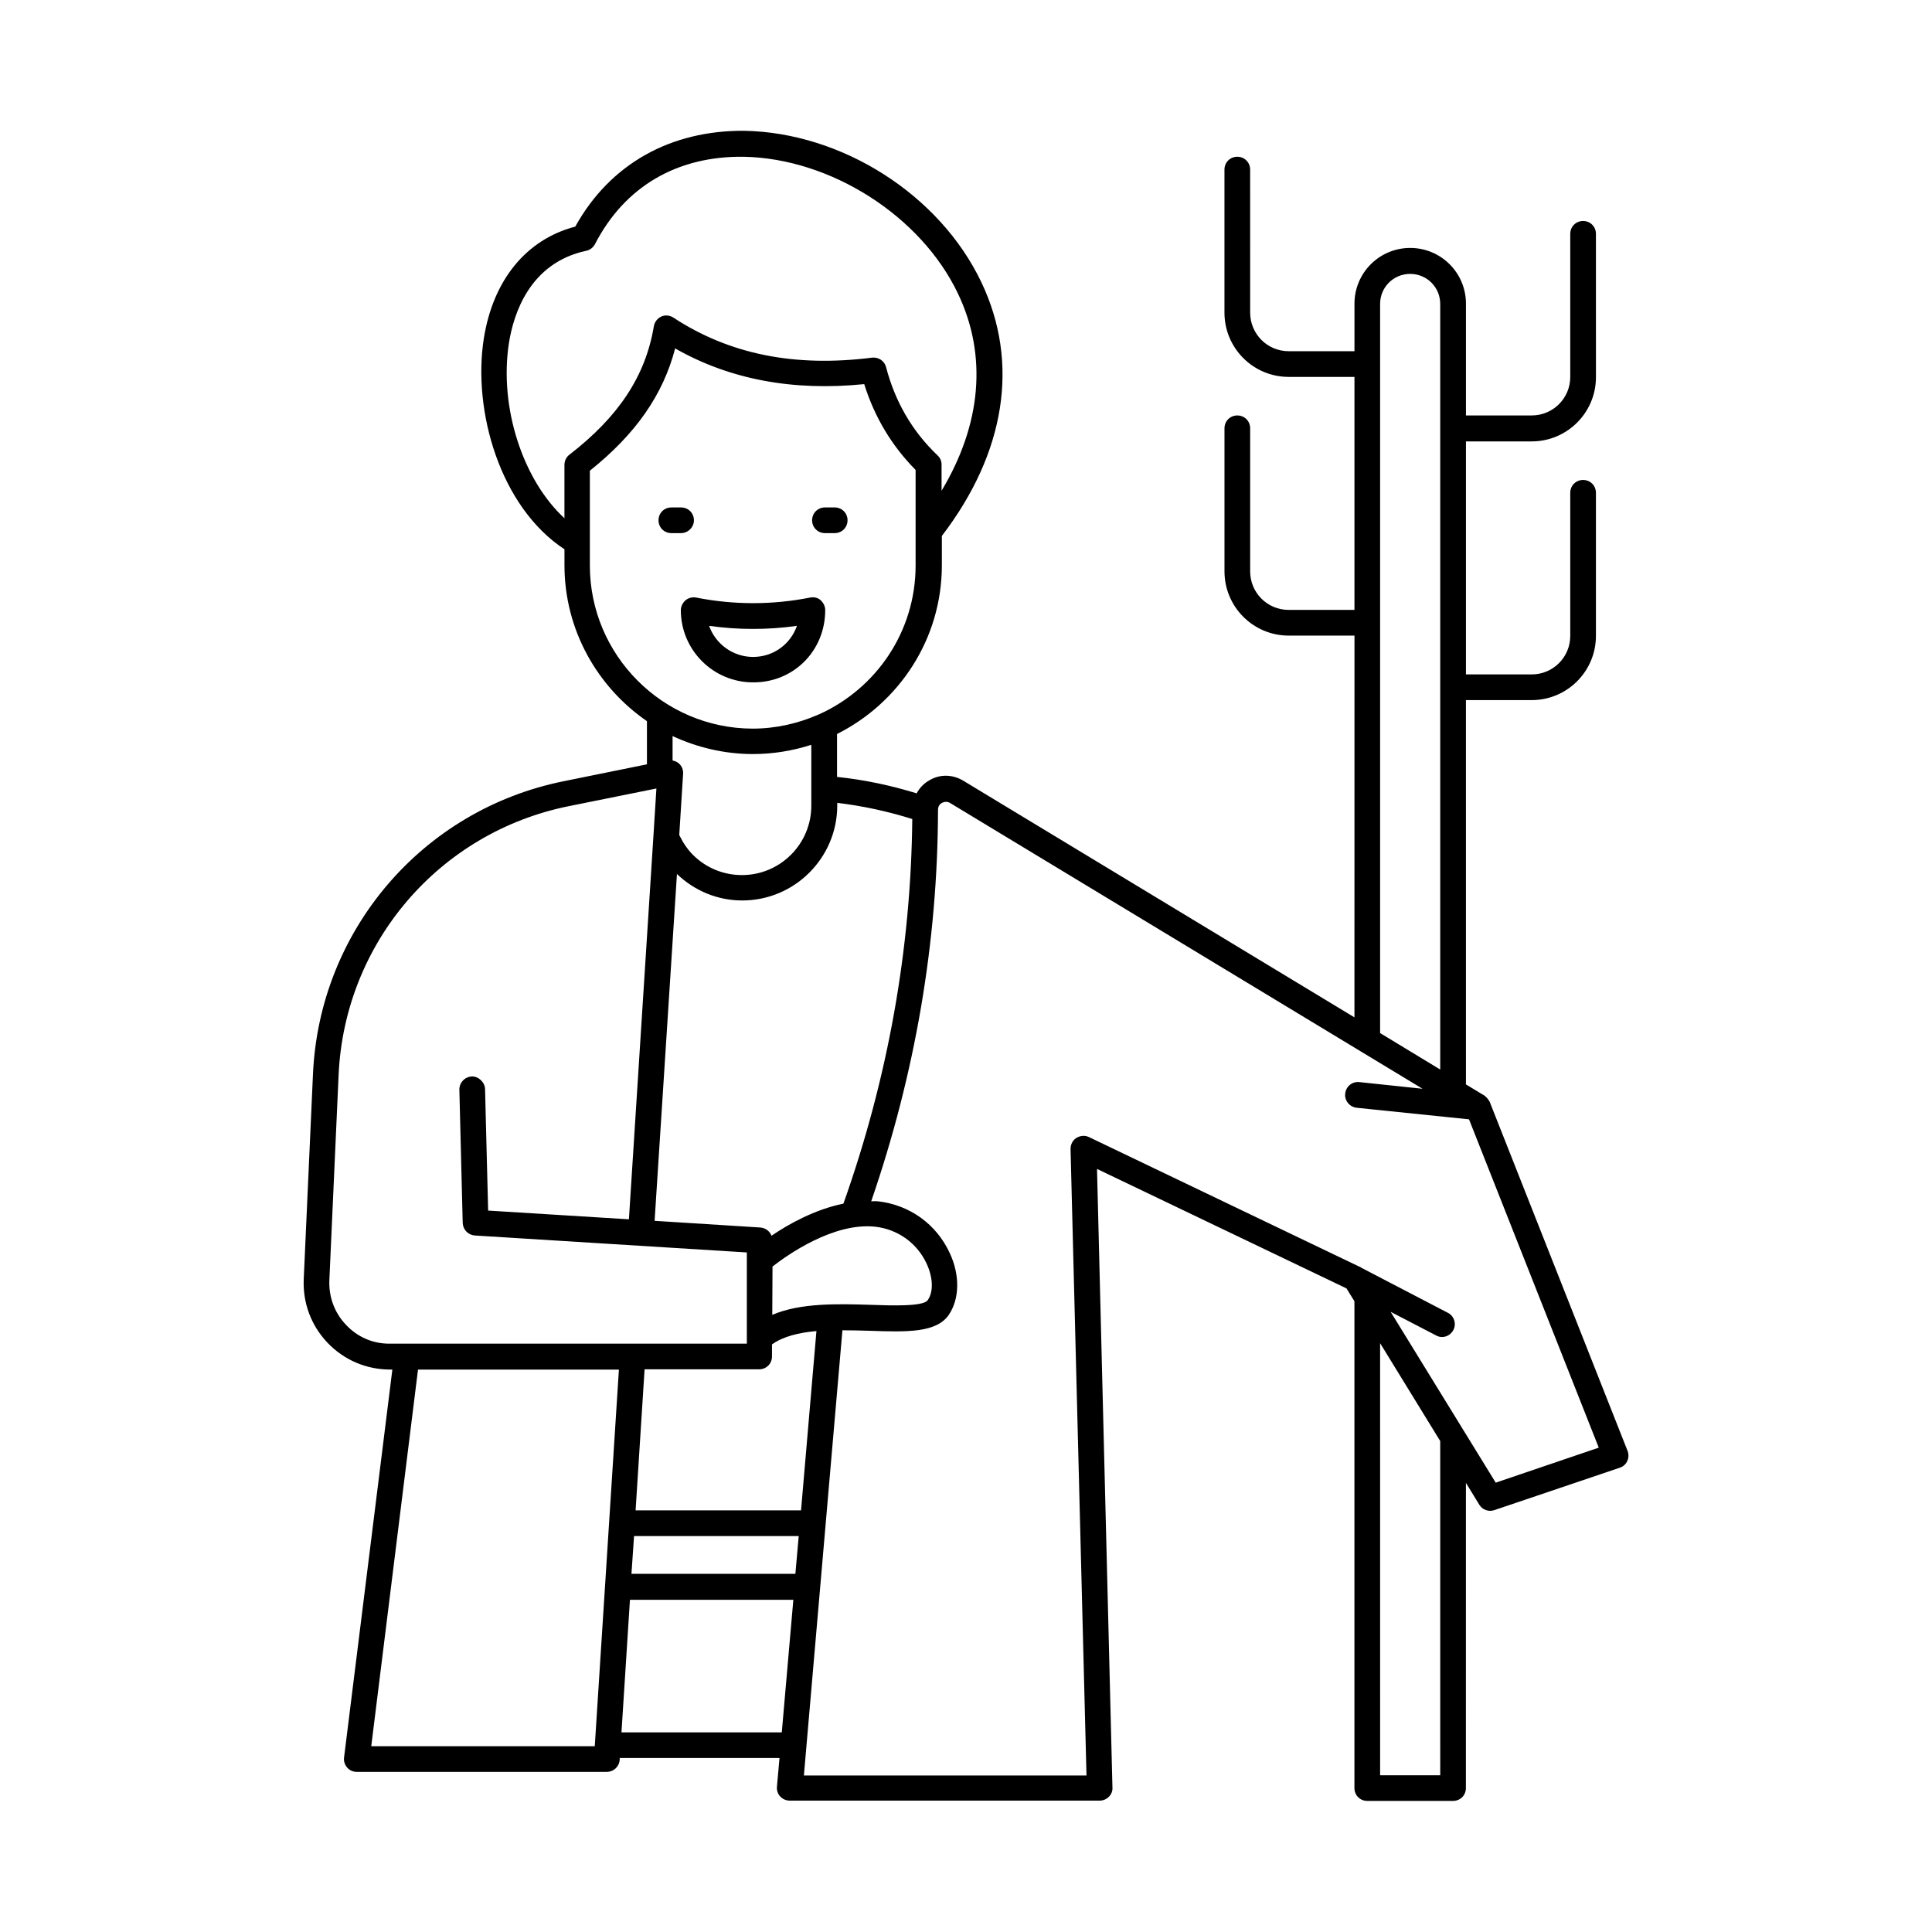 <?xml version="1.0" encoding="UTF-8"?>
<!-- Uploaded to: SVG Find, www.svgrepo.com, Generator: SVG Find Mixer Tools -->
<svg fill="#000000" width="800px" height="800px" version="1.1" viewBox="144 144 512 512" xmlns="http://www.w3.org/2000/svg">
 <g>
  <path d="m327.9 281.88c0-1.906-1.496-3.402-3.402-3.402h-2.586c-1.906 0-3.402 1.496-3.402 3.402s1.496 3.402 3.402 3.402h2.586c1.836 0.004 3.402-1.562 3.402-3.402z"/>
  <path d="m362.62 285.28h2.586c1.906 0 3.402-1.496 3.402-3.402s-1.496-3.402-3.402-3.402h-2.586c-1.906 0-3.402 1.496-3.402 3.402 0 1.902 1.496 3.402 3.402 3.402z"/>
  <path d="m362.69 305.7c0-1.02-0.477-1.973-1.227-2.656-0.75-0.68-1.84-0.887-2.793-0.68-10.008 1.973-20.152 1.973-30.16 0-0.953-0.203-2.043 0.066-2.793 0.68-0.742 0.613-1.289 1.637-1.289 2.656 0 10.555 8.578 19.133 19.133 19.133 10.758 0.066 19.129-8.375 19.129-19.133zm-30.77 4.156c7.762 1.09 15.523 1.09 23.285 0-1.703 4.832-6.195 8.238-11.641 8.238-5.383-0.004-9.945-3.473-11.645-8.238z"/>
  <path d="m575.31 528.47-36.355-92.047v-0.066l-0.137-0.273c0-0.066-0.066-0.066-0.066-0.137-0.273-0.543-0.68-1.02-1.156-1.43-0.066-0.066-0.066-0.137-0.137-0.137l-4.969-2.996-0.004-101.85h17.43c9.395 0 17.02-7.625 17.02-17.02v-37.922c0-1.906-1.496-3.402-3.402-3.402s-3.402 1.496-3.402 3.402v37.922c0 5.652-4.562 10.211-10.211 10.211h-17.43v-61.75h17.43c9.395 0 17.02-7.625 17.02-17.02l-0.004-37.992c0-1.906-1.496-3.402-3.402-3.402s-3.402 1.496-3.402 3.402v37.922c0 5.652-4.562 10.211-10.211 10.211h-17.43v-29.617c0-8.168-6.606-14.773-14.773-14.773s-14.773 6.606-14.773 14.773v12.594h-17.43c-5.652 0-10.211-4.562-10.211-10.211l-0.008-37.922c0-1.906-1.496-3.402-3.402-3.402s-3.402 1.496-3.402 3.402v37.922c0 9.395 7.625 17.02 17.02 17.02h17.43v61.75h-17.43c-5.652 0-10.211-4.562-10.211-10.211v-37.922c0-1.906-1.496-3.402-3.402-3.402s-3.402 1.496-3.402 3.402v37.922c0 9.395 7.625 17.02 17.02 17.02h17.43l-0.008 101.17-103.76-62.773c-2.793-1.633-6.129-1.703-8.852-0.066-1.496 0.816-2.656 2.043-3.402 3.473-6.875-2.109-13.891-3.609-21.105-4.356v-11.371c16.406-8.238 27.777-25.121 27.777-44.73v-7.762c16.883-22.059 20.629-45.887 10.484-67.199-11.031-23.215-36.902-39.691-62.84-40.168-19.473-0.137-35.539 8.715-44.797 25.395-13.004 3.402-21.785 14.16-24.238 29.684-2.996 19.133 4.289 44.594 21.379 55.828v4.223c0 17.156 8.715 32.27 21.855 41.324v11.438l-22.125 4.492c-37.379 7.559-64.68 39.488-66.379 77.613l-2.449 54.328c-0.273 6.332 1.973 12.324 6.332 16.883 4.356 4.562 10.281 7.082 16.613 7.082h0.543l-12.801 102.8c-0.137 0.953 0.203 1.973 0.816 2.656 0.613 0.75 1.566 1.156 2.519 1.156h66.312c1.77 0 3.269-1.363 3.402-3.199v-0.477h42.348l-0.68 7.625c-0.066 0.953 0.203 1.906 0.887 2.586 0.613 0.68 1.566 1.09 2.519 1.09h82.105c0.887 0 1.77-0.34 2.449-1.02 0.68-0.68 1.02-1.566 0.953-2.449l-4.09-163.94 66.109 31.66 2.109 3.402v129.02c0 1.906 1.496 3.402 3.402 3.402h22.738c1.906 0 3.402-1.496 3.402-3.402l0.008-80.883 3.539 5.785c0.816 1.363 2.519 1.973 4.016 1.43l33.223-11.234c0.887-0.273 1.633-0.953 1.973-1.77 0.414-0.883 0.414-1.836 0.074-2.723zm-65.566-303.92c0-4.426 3.539-7.965 7.965-7.965 4.426 0 7.965 3.539 7.965 7.965v202.89l-15.93-9.668zm-123.98 136.5c-0.34 34.52-6.469 68.762-18.246 101.92-7.625 1.566-14.57 5.445-19.062 8.512-0.477-1.227-1.566-2.043-2.926-2.18l-28.051-1.77 5.922-91.91c4.699 4.492 10.824 7.012 17.293 7.012 13.891 0 25.191-11.301 25.191-25.191v-0.68c6.738 0.816 13.41 2.246 19.879 4.289zm-73.734 190.02h43.641l-0.887 10.008h-43.438zm44.254-6.809h-43.844l2.383-37.379h30.363c1.906 0 3.402-1.496 3.402-3.402v-3.199c2.926-2.109 7.148-3.133 11.777-3.539zm-7.625-51.812 0.066-12.801c3.812-2.996 16.203-11.777 27.234-10.555 5.992 0.68 11.098 4.356 13.617 9.805 1.703 3.676 1.84 7.488 0.273 9.668-1.156 1.703-9.531 1.43-15.113 1.227-8.785-0.27-18.59-0.543-26.078 2.656zm-69.785-257.55c1.227-7.762 5.516-21.242 20.492-24.441 1.02-0.203 1.84-0.887 2.316-1.77 7.828-15.184 21.648-23.352 39.352-23.148 23.078 0.41 47.043 15.66 56.848 36.289 7.828 16.406 6.195 34.652-4.356 52.219v-6.945c0-0.953-0.41-1.84-1.09-2.449-6.672-6.332-11.234-14.23-13.617-23.352-0.41-1.633-1.973-2.723-3.746-2.519-20.492 2.586-37.785-0.887-52.629-10.621-0.953-0.613-2.18-0.75-3.199-0.273-1.02 0.477-1.77 1.43-1.973 2.586-2.18 13.141-9.328 23.965-22.398 34.043-0.816 0.613-1.293 1.633-1.293 2.723v14.094c-10.961-10.078-17.359-29.344-14.707-46.434zm21.445 58.961v-25.121c12.117-9.668 19.402-20.086 22.602-32.406 14.434 8.238 31.25 11.371 50.109 9.465 2.723 8.715 7.285 16.34 13.617 22.738v25.328c0 17.566-10.484 32.613-25.531 39.418-0.137 0.066-0.203 0.066-0.34 0.137-5.309 2.316-11.164 3.676-17.359 3.676-23.691-0.07-43.098-19.406-43.098-43.234zm43.234 49.973c5.379 0 10.555-0.887 15.453-2.449v16.137c0 10.145-8.238 18.383-18.383 18.383-4.902 0-9.531-1.906-13.004-5.379-1.43-1.43-2.656-3.269-3.609-5.242l1.02-16.203c0.066-1.09-0.34-2.109-1.156-2.793-0.477-0.41-1.02-0.613-1.633-0.75v-6.469c6.469 2.992 13.688 4.766 21.312 4.766zm-107.84 151.28c-3.062-3.199-4.629-7.422-4.426-11.914l2.449-54.328c1.566-34.996 26.621-64.27 60.934-71.215l23.285-4.699-0.816 13.004-6.469 101.17-37.309-2.316-0.816-32.203c-0.066-1.906-1.84-3.402-3.473-3.336-1.906 0.066-3.336 1.633-3.336 3.473l0.887 35.336c0.066 1.77 1.43 3.199 3.199 3.336l72.098 4.492v24.168h-94.562c-4.426 0.07-8.578-1.699-11.645-4.969zm6.672 111.66 12.391-99.809h53.242l-6.398 99.809zm66.312-3.676 2.246-35.129h43.301l-3.062 35.129zm216.98 11.367h-15.93l-0.004-114.51 15.93 25.938zm14.703-77.543-27.844-45.273 12.051 6.262c0.477 0.273 1.02 0.41 1.566 0.41 1.227 0 2.383-0.68 2.996-1.84 0.887-1.633 0.203-3.746-1.43-4.562l-23.012-11.984c-0.066 0-0.066-0.066-0.066-0.066l-72.031-34.52c-1.09-0.543-2.316-0.41-3.336 0.203-1.02 0.613-1.566 1.77-1.566 2.926l4.223 166.05h-74.891l10.211-117.99c2.449 0 4.969 0.066 7.285 0.137 9.871 0.34 17.633 0.543 20.902-4.223 2.859-4.223 2.996-10.484 0.273-16.34-3.539-7.691-10.621-12.801-19.062-13.754-0.613-0.066-1.156 0-1.77 0 11.641-33.77 17.633-68.629 17.703-103.76 0-1.156 0.75-1.703 1.09-1.84 0.41-0.203 1.156-0.477 2.043 0l125.27 75.777-16.75-1.77c-1.906-0.203-3.539 1.156-3.746 3.062-0.203 1.84 1.156 3.539 3.062 3.746l29.754 3.062 34.383 87.008z"/>
 </g>
</svg>